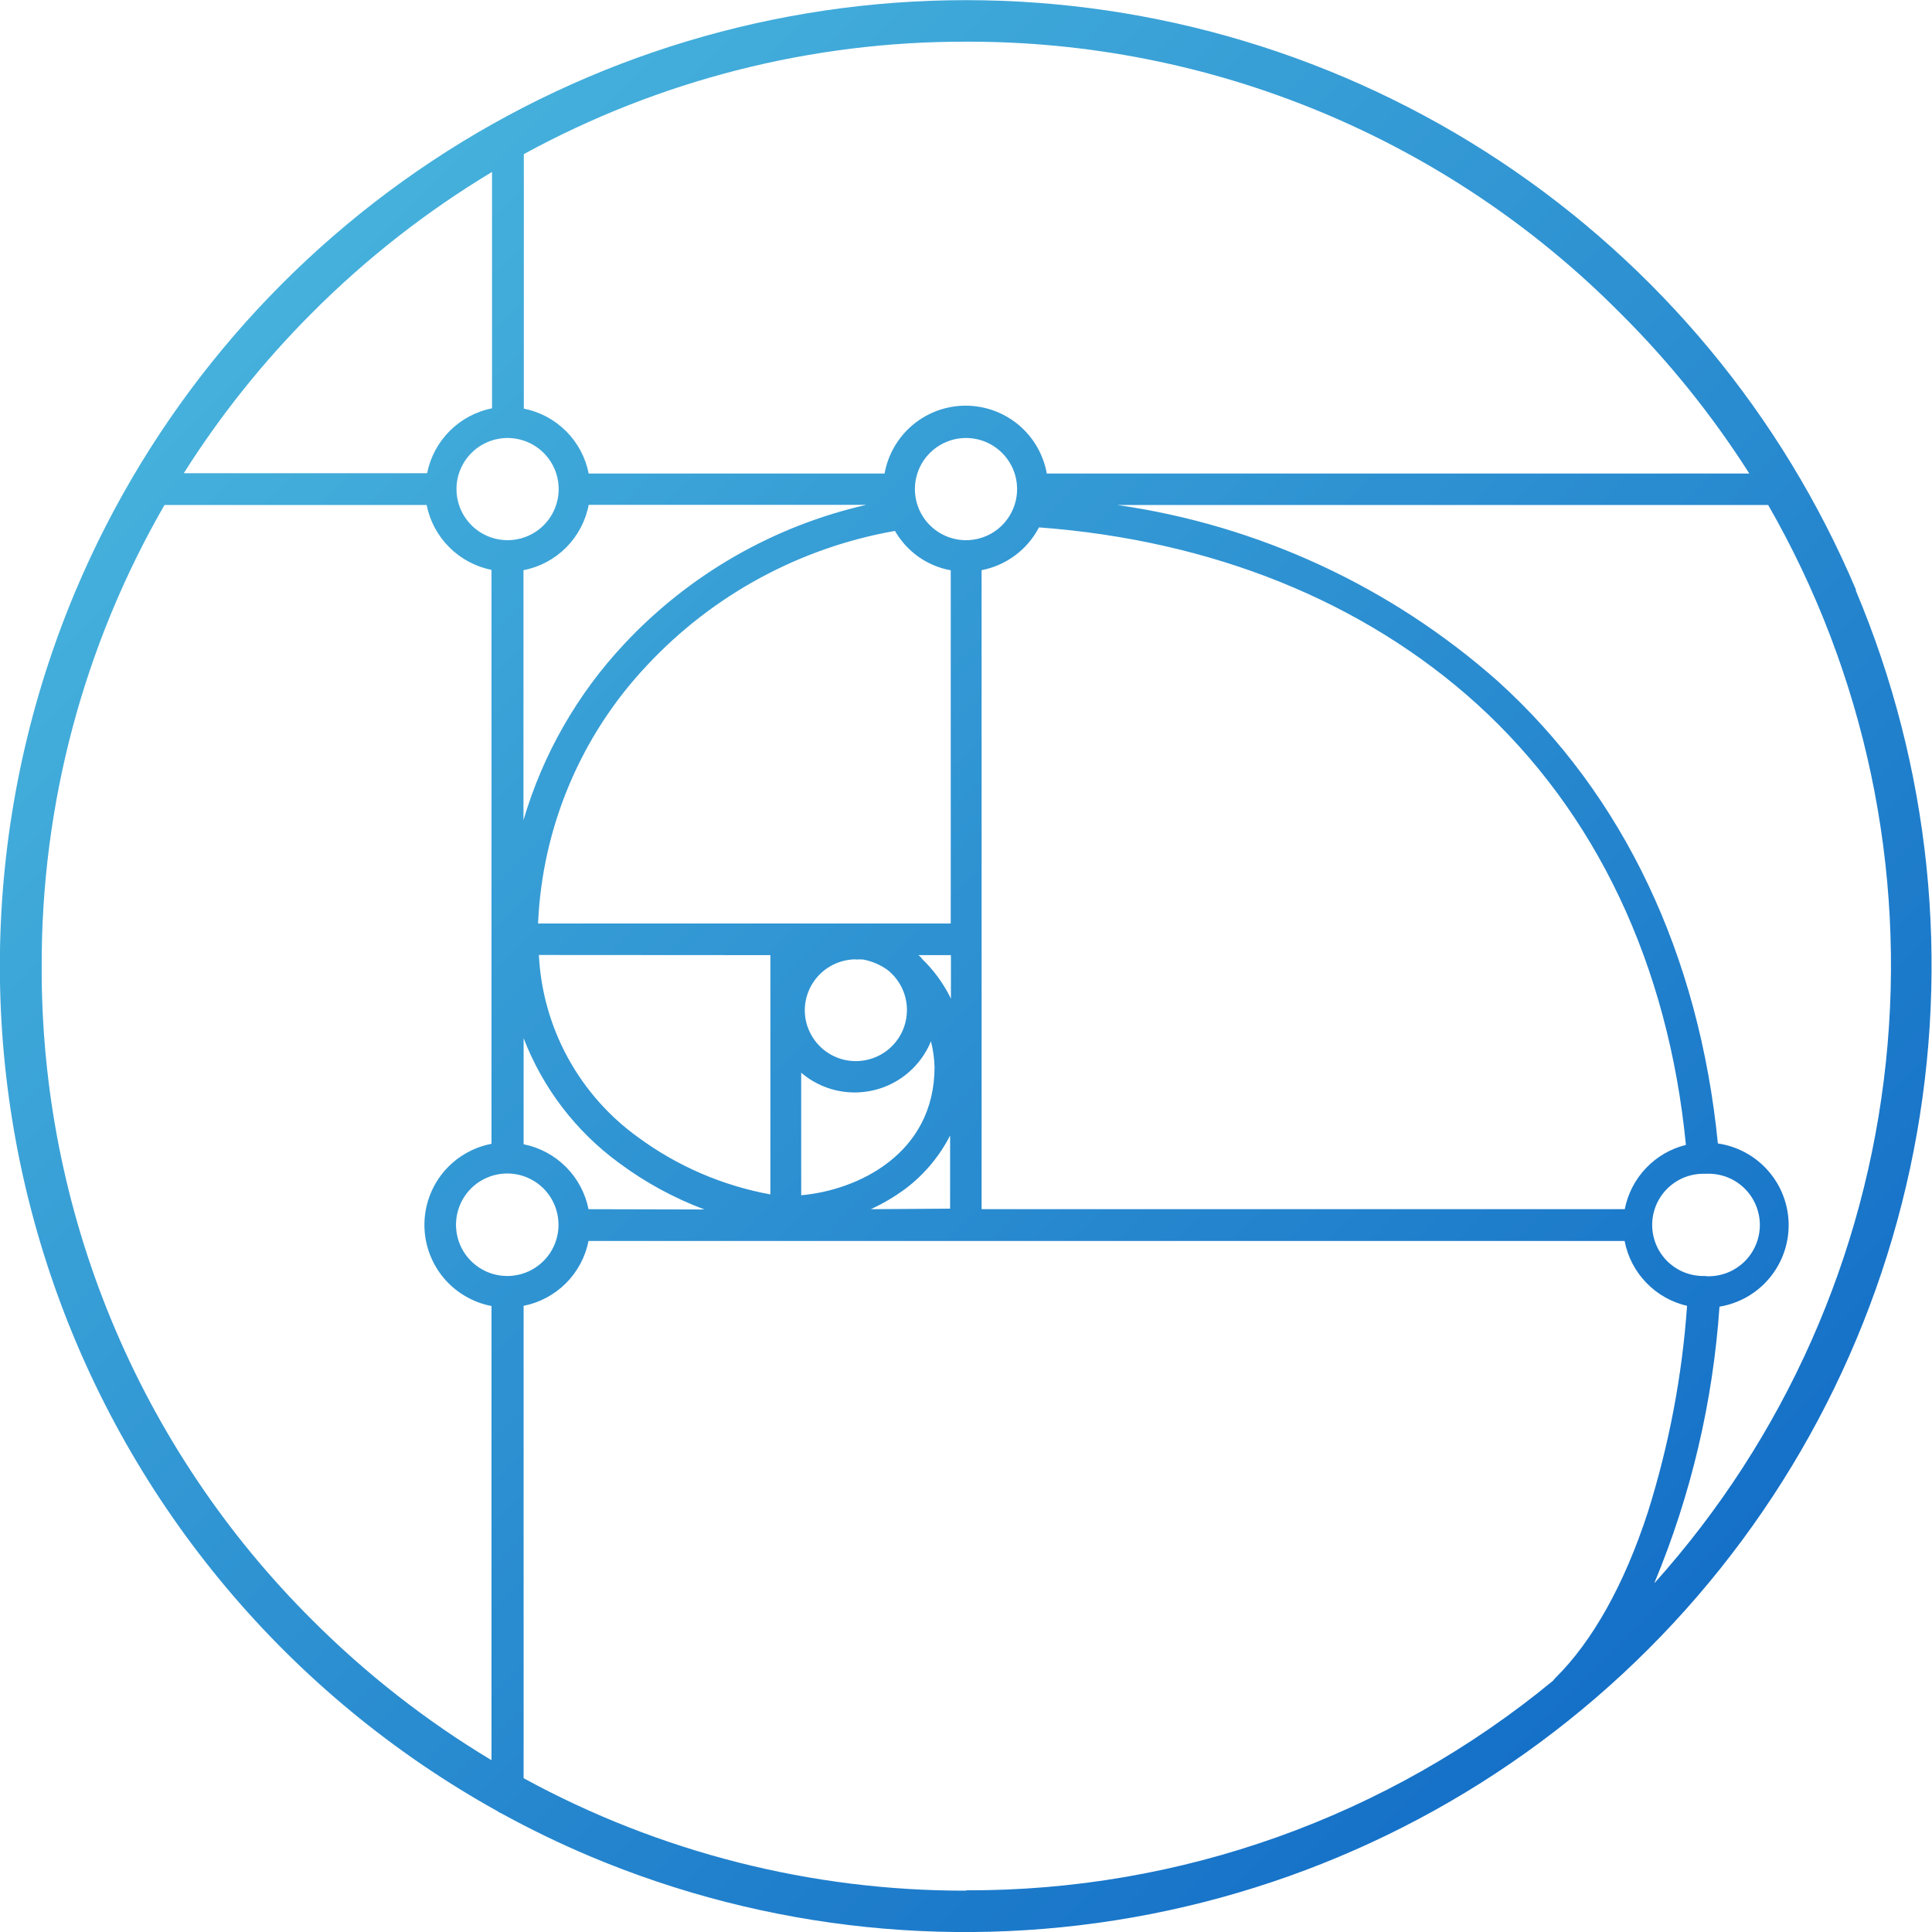 <svg width="40" height="40" viewBox="0 0 40 40" fill="none" xmlns="http://www.w3.org/2000/svg">
<path d="M38.428 12.215C36.896 8.594 34.331 5.505 31.054 3.333C27.776 1.161 23.932 0.003 20 0.003C16.068 0.003 12.224 1.161 8.946 3.333C5.669 5.505 3.104 8.594 1.572 12.215C-0.348 16.765 -0.518 21.863 1.093 26.531C2.705 31.199 5.986 35.106 10.304 37.501C10.329 37.521 10.358 37.537 10.388 37.548C10.979 37.872 11.585 38.166 12.205 38.428C15.872 39.975 19.916 40.393 23.822 39.629C27.727 38.865 31.316 36.954 34.13 34.14C36.944 31.326 38.855 27.737 39.619 23.832C40.383 19.926 39.965 15.882 38.418 12.215H38.428ZM20 0.863C22.514 0.856 25.005 1.347 27.328 2.31C29.65 3.272 31.759 4.685 33.532 6.469C34.548 7.477 35.449 8.596 36.218 9.804H21.673C21.602 9.41 21.395 9.053 21.088 8.796C20.781 8.54 20.393 8.399 19.993 8.399C19.593 8.399 19.206 8.54 18.899 8.796C18.592 9.053 18.385 9.41 18.314 9.804H12.188C12.123 9.472 11.96 9.167 11.721 8.928C11.482 8.688 11.177 8.526 10.845 8.46V3.191C13.652 1.657 16.801 0.856 20 0.863ZM35.315 26.418H35.291C35.011 26.425 34.739 26.321 34.535 26.127C34.332 25.934 34.214 25.668 34.207 25.387C34.2 25.107 34.304 24.835 34.498 24.631C34.691 24.428 34.957 24.309 35.238 24.302H35.315C35.459 24.294 35.603 24.316 35.739 24.365C35.875 24.415 35.999 24.491 36.104 24.591C36.209 24.69 36.292 24.809 36.349 24.942C36.406 25.075 36.436 25.218 36.436 25.362C36.436 25.506 36.406 25.649 36.349 25.782C36.292 25.914 36.209 26.034 36.104 26.133C35.999 26.232 35.875 26.309 35.739 26.359C35.603 26.408 35.459 26.43 35.315 26.422V26.418ZM33.636 25.035H20.323V11.805C20.575 11.756 20.812 11.651 21.018 11.498C21.224 11.344 21.393 11.146 21.511 10.919C25.102 11.187 28.228 12.45 30.579 14.576C33.048 16.82 34.539 19.973 34.905 23.704C34.589 23.782 34.302 23.949 34.078 24.185C33.854 24.42 33.701 24.715 33.639 25.035H33.636ZM18.029 25.035C18.284 24.918 18.526 24.775 18.751 24.608C19.136 24.316 19.451 23.94 19.671 23.51V25.024L18.029 25.035ZM12.185 25.035C12.118 24.703 11.956 24.398 11.716 24.159C11.477 23.92 11.173 23.757 10.841 23.691V21.495C11.238 22.527 11.923 23.424 12.816 24.077C13.358 24.48 13.954 24.805 14.586 25.041L12.185 25.035ZM10.505 26.418C10.295 26.419 10.09 26.357 9.915 26.241C9.74 26.124 9.603 25.959 9.522 25.765C9.442 25.57 9.42 25.357 9.461 25.151C9.502 24.945 9.603 24.755 9.752 24.606C9.9 24.458 10.09 24.357 10.296 24.316C10.502 24.275 10.716 24.296 10.91 24.377C11.104 24.458 11.27 24.594 11.386 24.769C11.502 24.944 11.564 25.15 11.563 25.36C11.563 25.639 11.452 25.907 11.255 26.105C11.058 26.303 10.791 26.416 10.512 26.418H10.505ZM10.512 9.068C10.721 9.069 10.925 9.131 11.099 9.248C11.273 9.365 11.408 9.53 11.487 9.723C11.567 9.917 11.587 10.129 11.546 10.334C11.505 10.539 11.404 10.728 11.256 10.875C11.108 11.023 10.919 11.123 10.714 11.164C10.509 11.204 10.296 11.183 10.103 11.103C9.91 11.023 9.745 10.887 9.629 10.713C9.513 10.54 9.451 10.335 9.451 10.126C9.451 9.987 9.478 9.849 9.532 9.72C9.585 9.592 9.663 9.475 9.762 9.377C9.861 9.278 9.978 9.201 10.106 9.148C10.235 9.095 10.373 9.068 10.512 9.068ZM12.191 10.452H17.938C16.016 10.89 14.27 11.893 12.924 13.333C11.953 14.369 11.238 15.618 10.838 16.981V11.805C11.172 11.741 11.479 11.577 11.72 11.337C11.96 11.096 12.123 10.789 12.188 10.455L12.191 10.452ZM20 11.184C19.72 11.184 19.45 11.072 19.252 10.874C19.054 10.676 18.942 10.406 18.942 10.126C18.942 9.917 19.004 9.712 19.12 9.538C19.237 9.364 19.402 9.229 19.595 9.149C19.788 9.068 20.001 9.048 20.206 9.088C20.412 9.129 20.6 9.23 20.748 9.378C20.896 9.526 20.997 9.714 21.038 9.92C21.078 10.125 21.058 10.338 20.977 10.531C20.897 10.724 20.762 10.889 20.588 11.006C20.414 11.122 20.209 11.184 20 11.184ZM19.349 22.089C19.349 23.893 17.753 24.645 16.588 24.746V22.21C16.793 22.385 17.037 22.509 17.299 22.572C17.562 22.634 17.835 22.634 18.098 22.57C18.36 22.507 18.603 22.382 18.808 22.206C19.012 22.03 19.172 21.808 19.275 21.558C19.318 21.732 19.343 21.91 19.349 22.089ZM19.684 11.805V19.12H11.14C11.226 17.123 12.028 15.223 13.401 13.77C14.764 12.313 16.564 11.338 18.529 10.992C18.65 11.202 18.814 11.383 19.011 11.524C19.208 11.664 19.433 11.76 19.671 11.805H19.684ZM17.72 19.866C17.77 19.862 17.82 19.862 17.871 19.866C18.052 19.9 18.224 19.973 18.375 20.081C18.515 20.192 18.625 20.336 18.695 20.502C18.764 20.667 18.791 20.847 18.771 21.025C18.752 21.203 18.688 21.373 18.585 21.52C18.482 21.666 18.343 21.785 18.182 21.863C18.021 21.941 17.843 21.977 17.664 21.968C17.485 21.959 17.311 21.904 17.159 21.809C17.007 21.714 16.882 21.582 16.795 21.425C16.708 21.269 16.662 21.093 16.662 20.913C16.664 20.637 16.775 20.372 16.97 20.175C17.165 19.979 17.429 19.867 17.706 19.862L17.72 19.866ZM15.95 19.775V24.729C14.961 24.548 14.026 24.145 13.216 23.55C12.611 23.116 12.111 22.55 11.755 21.896C11.398 21.242 11.194 20.516 11.157 19.772L15.95 19.775ZM19.09 19.842L19.016 19.775H19.688V20.675C19.535 20.362 19.328 20.079 19.076 19.839L19.09 19.842ZM6.469 6.469C7.584 5.351 8.833 4.374 10.187 3.56V8.453C9.855 8.52 9.55 8.683 9.311 8.922C9.072 9.161 8.909 9.465 8.843 9.797H3.805C4.567 8.592 5.461 7.476 6.469 6.469ZM0.863 20C0.855 16.65 1.732 13.357 3.406 10.455H8.833C8.899 10.787 9.062 11.091 9.301 11.33C9.54 11.569 9.845 11.732 10.176 11.799V23.681C9.786 23.756 9.433 23.964 9.179 24.27C8.926 24.577 8.787 24.962 8.787 25.36C8.787 25.758 8.926 26.143 9.179 26.45C9.433 26.756 9.786 26.965 10.176 27.04V36.443C8.822 35.63 7.574 34.653 6.458 33.535C4.677 31.761 3.265 29.652 2.304 27.328C1.344 25.005 0.854 22.514 0.863 20ZM20.007 39.144C16.805 39.151 13.652 38.351 10.841 36.816V27.036C11.173 26.97 11.478 26.807 11.717 26.568C11.956 26.329 12.119 26.024 12.185 25.693H33.636C33.698 26.018 33.853 26.318 34.083 26.556C34.312 26.795 34.606 26.961 34.929 27.036C34.827 28.485 34.555 29.916 34.119 31.302C33.629 32.813 32.964 33.988 32.202 34.741C32.185 34.757 32.171 34.775 32.158 34.794C28.736 37.616 24.435 39.153 20 39.137L20.007 39.144ZM34.257 32.762C35.012 30.945 35.466 29.017 35.6 27.053C36.003 26.987 36.369 26.778 36.631 26.466C36.894 26.153 37.036 25.757 37.032 25.349C37.028 24.941 36.878 24.548 36.609 24.241C36.34 23.933 35.971 23.733 35.567 23.674C35.177 19.762 33.612 16.457 31.013 14.106C28.799 12.144 26.058 10.874 23.13 10.455H36.608C38.615 13.949 39.468 17.987 39.045 21.994C38.623 26.002 36.948 29.773 34.257 32.773V32.762Z" fill="url(#paint0_linear_3871_8705)"/>
<defs>
<linearGradient id="paint0_linear_3871_8705" x1="39.991" y1="39.996" x2="0.002" y2="0.003" gradientUnits="userSpaceOnUse">
<stop stop-color="#0B63C3"/>
<stop offset="1" stop-color="#4FBEE0"/>
</linearGradient>
</defs>
</svg>
